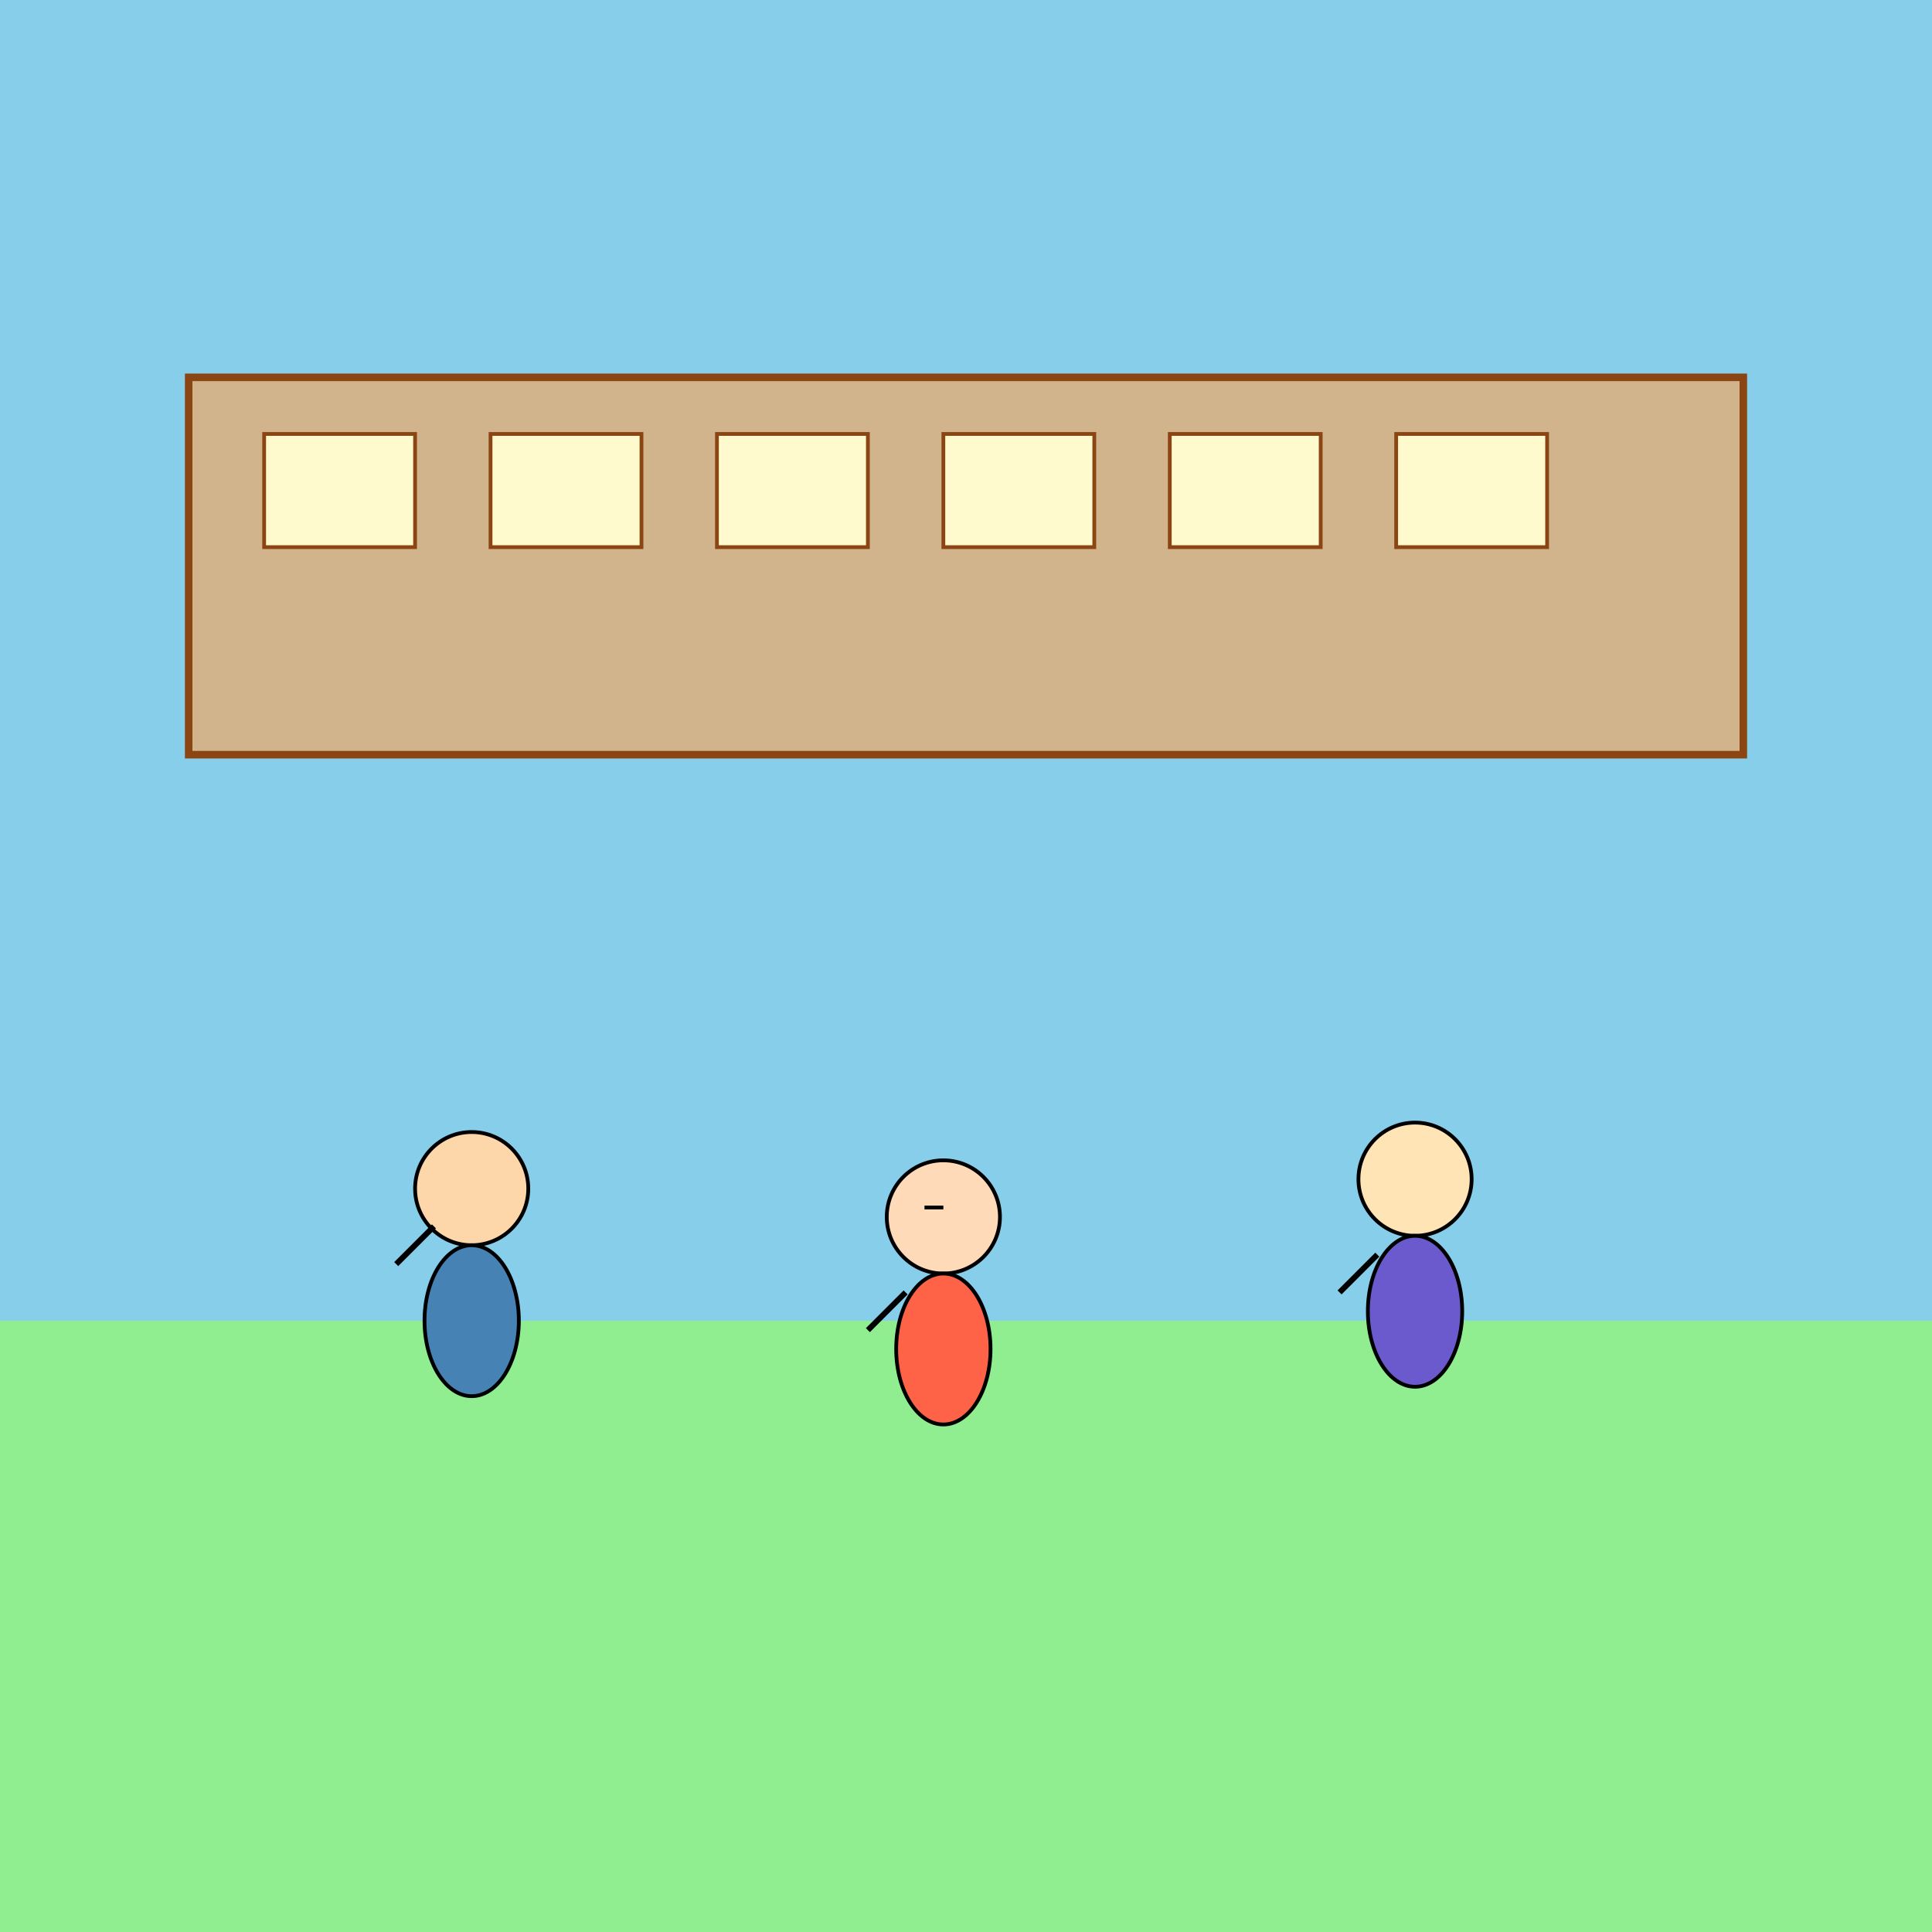 <!--

Generated by DrawGPT.
Free, open source, AI generated images in SVG, PNG, and HTML Canvas format.
https://drawgpt.ai

Created: 2025-07-23T08:33:32+00:00
-->
<svg id="svg_1024" class="canvas" xmlns="http://www.w3.org/2000/svg" xmlns:xlink="http://www.w3.org/1999/xlink" viewBox="0 0 1024 1024">
  <title>Niek de Groot - Overhoringsstress Vakje 1</title>
  <desc>Three students with droopy shoulders wander onto a colorful schoolyard, where even Teddy’s head seems a bit too heavy!</desc>
  <!-- Background -->
  <rect id="bg_rect_001" class="background" x="0" y="0" width="1024" height="1024" fill="#87CEEB" />
  <!-- Ground -->
  <rect id="ground_rect_001" class="ground" x="0" y="700" width="1024" height="324" fill="#90EE90" />
  <!-- School Building in the background -->
  <rect id="building_rect_001" class="building" x="100" y="200" width="824" height="200" fill="#D2B48C" stroke="#8B4513" stroke-width="4"/>
  <!-- Windows on the building -->
  <rect id="window1_rect_001" class="window" x="140" y="230" width="80" height="60" fill="#FFFACD" stroke="#8B4513" stroke-width="2"/>
  <rect id="window2_rect_001" class="window" x="260" y="230" width="80" height="60" fill="#FFFACD" stroke="#8B4513" stroke-width="2"/>
  <rect id="window3_rect_001" class="window" x="380" y="230" width="80" height="60" fill="#FFFACD" stroke="#8B4513" stroke-width="2"/>
  <rect id="window4_rect_001" class="window" x="500" y="230" width="80" height="60" fill="#FFFACD" stroke="#8B4513" stroke-width="2"/>
  <rect id="window5_rect_001" class="window" x="620" y="230" width="80" height="60" fill="#FFFACD" stroke="#8B4513" stroke-width="2"/>
  <rect id="window6_rect_001" class="window" x="740" y="230" width="80" height="60" fill="#FFFACD" stroke="#8B4513" stroke-width="2"/>
  <!-- Character: Niek -->
  <g id="character_niek_001" class="niek">
    <!-- Head -->
    <circle id="niek_head_001" class="niek_head" cx="250" cy="630" r="30" fill="#FDD7AA" stroke="#000" stroke-width="2"/>
    <!-- Body (slightly slouched) -->
    <ellipse id="niek_body_001" class="niek_body" cx="250" cy="700" rx="25" ry="40" fill="#4682B4" stroke="#000" stroke-width="2"/>
    <!-- Drooping shoulder line -->
    <line id="niek_shoulder_001" class="niek_shoulder" x1="230" y1="650" x2="210" y2="670" stroke="#000" stroke-width="3" />
  </g>
  <!-- Character: Teddy -->
  <g id="character_teddy_001" class="teddy">
    <!-- Head (drooping even more) -->
    <circle id="teddy_head_001" class="teddy_head" cx="500" cy="645" r="30" fill="#FFDAB9" stroke="#000" stroke-width="2"/>
    <!-- Body -->
    <ellipse id="teddy_body_001" class="teddy_body" cx="500" cy="715" rx="25" ry="40" fill="#FF6347" stroke="#000" stroke-width="2"/>
    <!-- Drooping shoulder line -->
    <line id="teddy_shoulder_001" class="teddy_shoulder" x1="480" y1="685" x2="460" y2="705" stroke="#000" stroke-width="3" />
    <!-- Teddy seems to have his head notably tilted -->
    <line id="teddy_tilt_001" class="teddy_tilt" x1="500" y1="640" x2="490" y2="640" stroke="#000" stroke-width="2" />
  </g>
  <!-- Character: Frank -->
  <g id="character_frank_001" class="frank">
    <!-- Head -->
    <circle id="frank_head_001" class="frank_head" cx="750" cy="625" r="30" fill="#FFE4B5" stroke="#000" stroke-width="2"/>
    <!-- Body -->
    <ellipse id="frank_body_001" class="frank_body" cx="750" cy="695" rx="25" ry="40" fill="#6A5ACD" stroke="#000" stroke-width="2"/>
    <!-- Drooping shoulder line -->
    <line id="frank_shoulder_001" class="frank_shoulder" x1="730" y1="665" x2="710" y2="685" stroke="#000" stroke-width="3" />
  </g>
</svg>